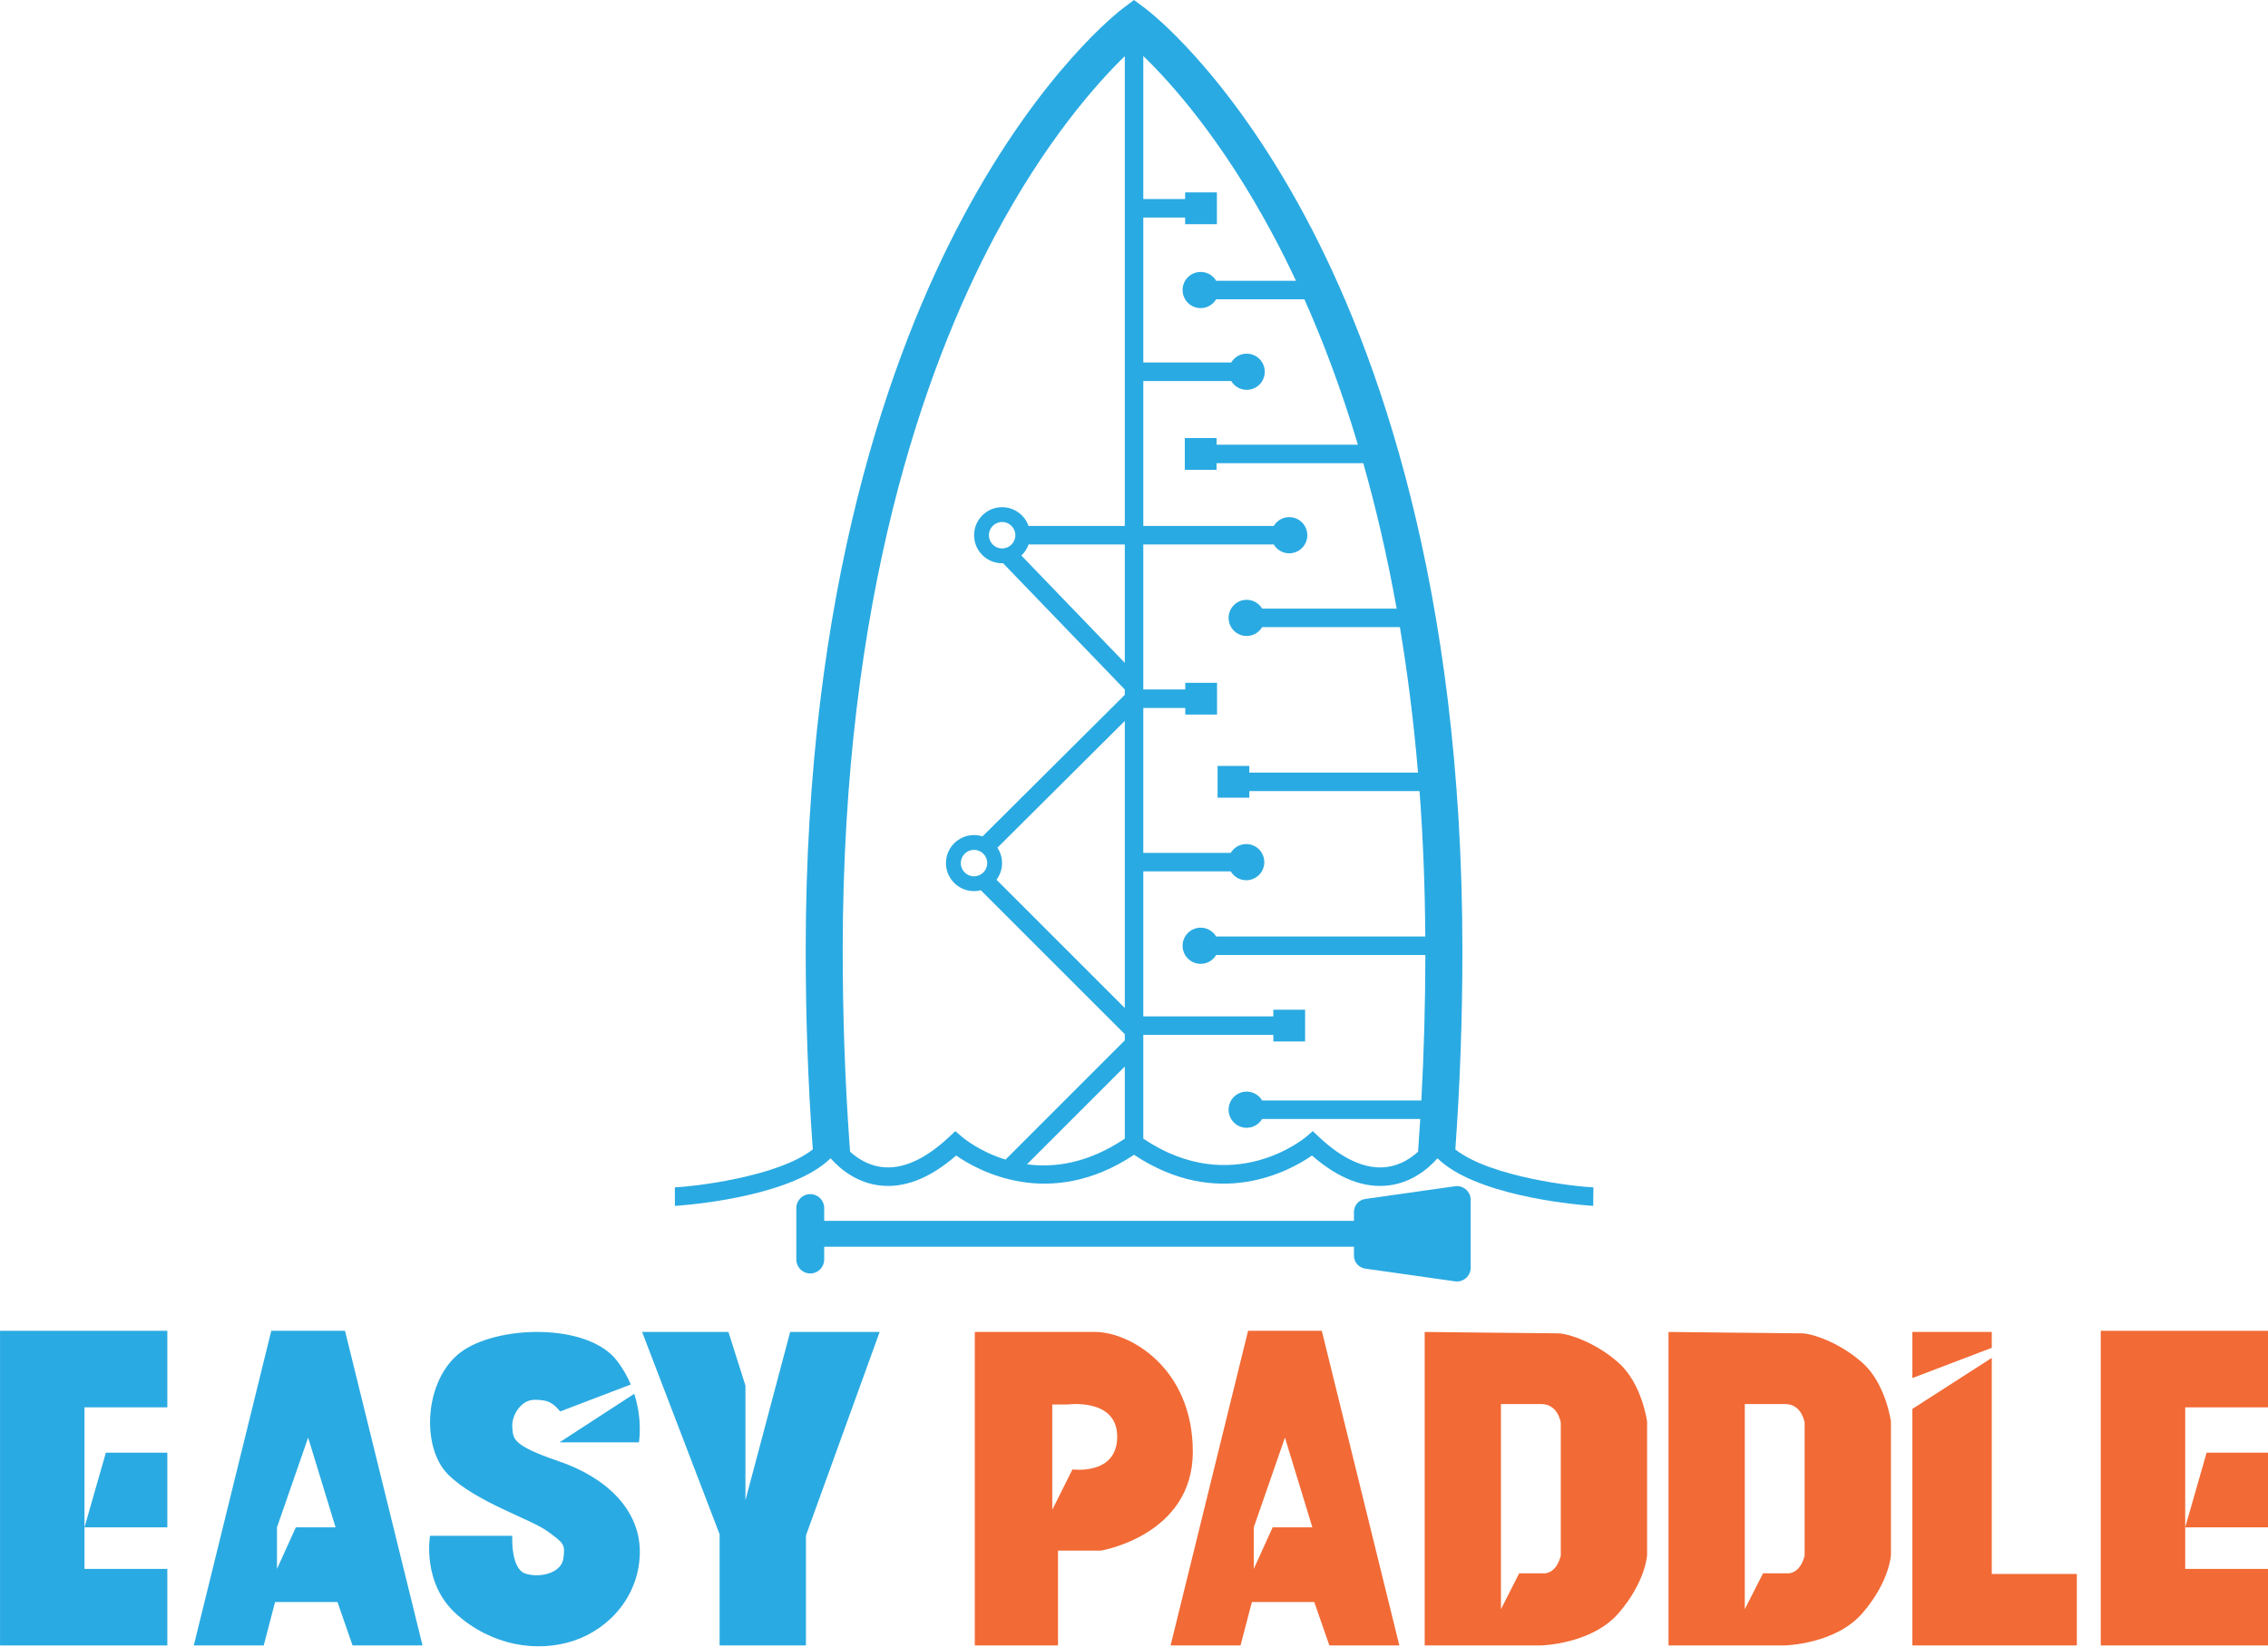 <?xml version="1.0" encoding="UTF-8" standalone="no"?>
<!DOCTYPE svg PUBLIC "-//W3C//DTD SVG 1.1//EN" "http://www.w3.org/Graphics/SVG/1.1/DTD/svg11.dtd">
<svg width="100%" height="100%" viewBox="0 0 2553 1854" version="1.1" xmlns="http://www.w3.org/2000/svg" xmlns:xlink="http://www.w3.org/1999/xlink" xml:space="preserve" xmlns:serif="http://www.serif.com/" style="fill-rule:evenodd;clip-rule:evenodd;stroke-linejoin:round;stroke-miterlimit:2;">
    <g transform="matrix(1,0,0,1,-552.667,-209.901)">
        <g transform="matrix(4.167,0,0,4.167,0,0)">
            <g transform="matrix(1,0,0,1,283.79,426.996)">
                <path d="M0,13.11L20.17,0C22.49,7.2 21.44,13.11 21.44,13.11L0,13.11Z" style="fill:rgb(42,170,226);fill-rule:nonzero;"/>
            </g>
        </g>
        <g transform="matrix(4.167,0,0,4.167,0,0)">
            <g transform="matrix(-1,0,0,1,155.45,442.906)">
                <path d="M-22.38,20.18L0,20.18L-5.78,0L-22.38,0L-22.38,20.18Z" style="fill:rgb(42,170,226);fill-rule:nonzero;"/>
            </g>
        </g>
        <g transform="matrix(4.167,0,0,4.167,0,0)">
            <g transform="matrix(1,0,0,1,155.45,474.316)">
                <path d="M0,-43.66L0,0L22.38,0L22.38,20.68L-22.81,20.68L-22.81,-64.34L22.38,-64.34L22.38,-43.66L0,-43.66Z" style="fill:rgb(42,170,226);fill-rule:nonzero;"/>
            </g>
        </g>
        <g transform="matrix(4.167,0,0,4.167,0,0)">
            <g transform="matrix(1,0,0,1,212.55,441.886)">
                <path d="M0,21.2L-5.1,32.43L-5.1,21.2L3.32,-3.06L10.73,21.2L0,21.2ZM13.28,-31.91L-6.64,-31.91L-27.57,53.11L-8.68,53.11L-5.61,41.37L11.24,41.37L15.32,53.11L34.22,53.11L13.28,-31.91Z" style="fill:rgb(42,170,226);fill-rule:nonzero;"/>
            </g>
        </g>
        <g transform="matrix(4.167,0,0,4.167,0,0)">
            <g transform="matrix(1,0,0,1,305.47,434.996)">
                <path d="M0,34.72C-0.02,46.21 -7.9,55.4 -17.85,58.72C-27.81,62.04 -40.07,60 -49.51,51.57C-58.96,43.15 -56.67,30.38 -56.67,30.38L-34.45,30.38C-34.45,30.38 -34.96,39.32 -30.87,40.6C-26.79,41.87 -21.17,40.34 -20.66,36.51C-20.15,32.68 -20.41,32.43 -25,29.11C-29.6,25.79 -44.41,21.19 -51.81,13.79C-59.21,6.38 -58.19,-11.74 -48.49,-19.15C-38.79,-26.55 -14.02,-27.32 -6.11,-16.85C-4.52,-14.75 -3.33,-12.6 -2.44,-10.51L-21.51,-3.23C-23.56,-5.62 -24.75,-6.38 -28.46,-6.38C-32.17,-6.38 -34.7,-2.04 -34.45,1.02C-34.19,4.09 -34.7,5.87 -21.94,10.21C-9.17,14.55 0.02,23.23 0,34.72" style="fill:rgb(42,170,226);fill-rule:nonzero;"/>
            </g>
        </g>
        <g transform="matrix(4.167,0,0,4.167,0,0)">
            <g transform="matrix(1,0,0,1,306.085,494.996)">
                <path d="M0,-84.714L20.936,-30.042L20.936,0L44.255,0L44.255,-29.702L64.17,-84.714L40,-84.714L27.915,-39.234L27.915,-70.212L23.319,-84.714L0,-84.714Z" style="fill:rgb(42,170,226);fill-rule:nonzero;"/>
            </g>
        </g>
        <g transform="matrix(4.167,0,0,4.167,0,0)">
            <g transform="matrix(-1,0,0,1,722.936,442.906)">
                <path d="M-22.38,20.18L0,20.18L-5.78,0L-22.38,0L-22.38,20.18Z" style="fill:rgb(242,106,53);fill-rule:nonzero;"/>
            </g>
        </g>
        <g transform="matrix(4.167,0,0,4.167,0,0)">
            <g transform="matrix(1,0,0,1,722.936,474.316)">
                <path d="M0,-43.66L0,0L22.38,0L22.38,20.68L-22.81,20.68L-22.81,-64.34L22.38,-64.34L22.38,-43.66L0,-43.66Z" style="fill:rgb(242,106,53);fill-rule:nonzero;"/>
            </g>
        </g>
        <g transform="matrix(4.167,0,0,4.167,0,0)">
            <g transform="matrix(1,0,0,1,476.42,441.886)">
                <path d="M0,21.2L-5.1,32.43L-5.1,21.2L3.32,-3.06L10.73,21.2L0,21.2ZM13.28,-31.91L-6.64,-31.91L-27.57,53.11L-8.68,53.11L-5.61,41.37L11.24,41.37L15.32,53.11L34.22,53.11L13.28,-31.91Z" style="fill:rgb(242,106,53);fill-rule:nonzero;"/>
            </g>
        </g>
        <g transform="matrix(4.167,0,0,4.167,0,0)">
            <g transform="matrix(1,0,0,1,422.34,457.856)">
                <path d="M0,-10.43L-5.45,0.46L-5.45,-27.97L-1.4,-27.97C-1.4,-27.97 12.09,-29.84 12.09,-19.29C12.09,-8.73 0,-10.43 0,-10.43M6.13,-47.57L-26.38,-47.57L-26.38,37.14L-3.91,37.14L-3.91,11.52L7.66,11.52C7.66,11.52 32.51,7.44 32.51,-15.2C32.51,-37.84 15.49,-47.57 6.13,-47.57" style="fill:rgb(242,106,53);fill-rule:nonzero;"/>
            </g>
        </g>
        <g transform="matrix(4.167,0,0,4.167,0,0)">
            <g transform="matrix(1,0,0,1,554.26,434.546)">
                <path d="M0,36.19C-1.37,41.47 -4.77,40.96 -4.77,40.96L-11.24,40.96L-16.17,50.66L-16.17,-4.78L-5.28,-4.78C-0.69,-4.78 0,0.28 0,0.28L0,36.19ZM15.65,-15.89C9.36,-21.51 1.87,-23.89 -0.86,-23.89C-3.58,-23.89 -36.77,-24.26 -36.77,-24.26L-36.77,60.45L-5.45,60.45C-5.45,60.45 8.34,60.19 15.65,51.68C22.97,43.17 23.31,36.02 23.31,36.02L23.31,-0.06C23.31,-0.06 21.95,-10.27 15.65,-15.89" style="fill:rgb(242,106,53);fill-rule:nonzero;"/>
            </g>
        </g>
        <g transform="matrix(4.167,0,0,4.167,0,0)">
            <g transform="matrix(1,0,0,1,620.13,434.546)">
                <path d="M0,36.19C-1.37,41.47 -4.77,40.96 -4.77,40.96L-11.24,40.96L-16.17,50.66L-16.17,-4.78L-5.28,-4.78C-0.69,-4.78 0,0.28 0,0.28L0,36.19ZM15.65,-15.89C9.36,-21.51 1.87,-23.89 -0.86,-23.89C-3.58,-23.89 -36.77,-24.26 -36.77,-24.26L-36.77,60.45L-5.45,60.45C-5.45,60.45 8.34,60.19 15.65,51.68C22.97,43.17 23.31,36.02 23.31,36.02L23.31,-0.06C23.31,-0.06 21.95,-10.27 15.65,-15.89" style="fill:rgb(242,106,53);fill-rule:nonzero;"/>
            </g>
        </g>
        <g transform="matrix(4.167,0,0,4.167,0,0)">
            <g transform="matrix(0,1,1,0,666.187,405.788)">
                <path d="M4.494,-16.953L16.953,-16.953L8.783,4.494L4.494,4.494L4.494,-16.953Z" style="fill:rgb(242,106,53);fill-rule:nonzero;"/>
            </g>
        </g>
        <g transform="matrix(4.167,0,0,4.167,0,0)">
            <g transform="matrix(1,0,0,1,670.681,494.996)">
                <path d="M0,-77.702L0,-19.319L22.979,-19.319L22.979,0L-21.447,0L-21.447,-63.915L0,-77.702Z" style="fill:rgb(242,106,53);fill-rule:nonzero;"/>
            </g>
        </g>
        <g transform="matrix(4.167,0,0,4.167,0,0)">
            <g transform="matrix(1,0,0,1,507.33,62.236)">
                <path d="M0,303.47C-5.65,304.23 -11.85,301.5 -18.43,295.33L-20.08,293.78L-21.78,295.26C-21.977,295.437 -41.627,312.105 -65.852,295.819L-65.852,267.771L-30.727,267.771L-30.727,269.562L-22.145,269.562L-22.145,260.98L-30.727,260.98L-30.727,262.771L-65.852,262.771L-65.852,223.6L-42.232,223.6C-41.378,225.025 -39.835,225.988 -38.053,225.988C-35.354,225.988 -33.166,223.799 -33.166,221.1C-33.166,218.401 -35.354,216.213 -38.053,216.213C-39.835,216.213 -41.378,217.176 -42.232,218.6L-65.852,218.6L-65.852,179.43L-54.515,179.43L-54.515,181.221L-45.933,181.221L-45.933,172.639L-54.515,172.639L-54.515,174.43L-65.852,174.43L-65.852,135.26L-30.615,135.26C-29.761,136.684 -28.218,137.648 -26.436,137.648C-23.737,137.648 -21.549,135.459 -21.549,132.76C-21.549,130.061 -23.737,127.872 -26.436,127.872C-28.218,127.872 -29.761,128.836 -30.615,130.26L-65.852,130.26L-65.852,91.09L-42.105,91.09C-41.251,92.514 -39.707,93.478 -37.926,93.478C-35.227,93.478 -33.038,91.289 -33.038,88.59C-33.038,85.891 -35.227,83.702 -37.926,83.702C-39.707,83.702 -41.25,84.665 -42.105,86.09L-65.852,86.09L-65.852,46.92L-54.557,46.92L-54.557,48.711L-45.975,48.711L-45.975,40.129L-54.557,40.129L-54.557,41.92L-65.852,41.92L-65.852,3.269C-58.402,10.47 -44.42,25.996 -30.55,52.1C-28.602,55.767 -26.614,59.744 -24.617,64.005L-46.172,64.005C-47.026,62.58 -48.57,61.617 -50.351,61.617C-53.05,61.617 -55.239,63.806 -55.239,66.505C-55.239,69.204 -53.05,71.392 -50.351,71.392C-48.57,71.392 -47.026,70.429 -46.172,69.005L-22.333,69.005C-17.353,80.185 -12.384,93.235 -7.877,108.303L-46.06,108.303L-46.06,106.512L-54.642,106.512L-54.642,115.094L-46.06,115.094L-46.06,113.303L-6.424,113.303C-3.049,125.195 0.021,138.278 2.589,152.6L-33.747,152.6C-34.601,151.176 -36.144,150.213 -37.926,150.213C-40.625,150.213 -42.813,152.401 -42.813,155.1C-42.813,157.799 -40.625,159.988 -37.926,159.988C-36.144,159.988 -34.601,159.025 -33.747,157.6L3.463,157.6C5.508,169.811 7.175,182.91 8.361,196.898L-37.209,196.898L-37.209,195.107L-45.791,195.107L-45.791,203.689L-37.209,203.689L-37.209,201.898L8.769,201.898C9.701,214.293 10.237,227.397 10.323,241.197L-46.172,241.197C-47.026,239.772 -48.57,238.809 -50.351,238.809C-53.05,238.809 -55.239,240.997 -55.239,243.696C-55.239,246.395 -53.05,248.584 -50.351,248.584C-48.57,248.584 -47.027,247.621 -46.172,246.197L10.344,246.197C10.323,259.494 9.959,272.625 9.258,285.494L-33.746,285.494C-34.601,284.07 -36.144,283.106 -37.926,283.106C-40.625,283.106 -42.813,285.295 -42.813,287.994C-42.813,290.693 -40.625,292.882 -37.926,292.882C-36.144,292.882 -34.601,291.918 -33.747,290.494L8.964,290.494C8.781,293.459 8.588,296.415 8.37,299.35C6.44,301.11 3.62,302.97 0,303.47M-97.277,302.752L-70.852,276.327L-70.852,295.815C-80.826,302.534 -89.948,303.728 -97.277,302.752M-103.99,136.335C-105.96,136.335 -107.564,134.731 -107.564,132.76C-107.564,130.789 -105.96,129.185 -103.99,129.185C-102.018,129.185 -100.415,130.789 -100.415,132.76C-100.415,134.731 -102.018,136.335 -103.99,136.335M-70.852,167.244L-98.789,138.252C-97.922,137.431 -97.251,136.409 -96.848,135.26L-70.852,135.26L-70.852,167.244ZM-105.261,217.198L-70.852,182.947L-70.852,260.512L-105.507,225.856C-104.571,224.596 -104.011,223.042 -104.011,221.356C-104.011,219.821 -104.473,218.393 -105.261,217.198M-108.011,221.356C-108.011,223.327 -109.614,224.93 -111.585,224.93C-113.556,224.93 -115.16,223.327 -115.16,221.356C-115.16,219.385 -113.556,217.782 -111.585,217.782C-109.614,217.782 -108.011,219.385 -108.011,221.356M-116.63,293.78L-118.27,295.32C-124.83,301.48 -131.01,304.22 -136.65,303.47C-140.27,302.99 -143.11,301.11 -145.06,299.34C-145.13,298.49 -145.19,297.65 -145.25,296.8C-146.45,279.87 -147.05,262.43 -147.05,244.97C-147.05,149.44 -124.81,87.46 -106.15,52.28C-92.286,26.149 -78.309,10.551 -70.852,3.303L-70.852,130.26L-96.848,130.26C-97.884,127.31 -100.69,125.185 -103.99,125.185C-108.166,125.185 -111.564,128.583 -111.564,132.76C-111.564,136.937 -108.166,140.335 -103.99,140.335C-103.905,140.335 -103.822,140.325 -103.738,140.322L-70.852,174.449L-70.852,175.891L-109.28,214.143C-110.007,213.91 -110.781,213.782 -111.585,213.782C-115.762,213.782 -119.16,217.179 -119.16,221.356C-119.16,225.532 -115.762,228.93 -111.585,228.93C-110.944,228.93 -110.324,228.842 -109.728,228.691L-109.736,228.698L-70.863,267.571L-70.852,267.559L-70.852,269.257L-103.075,301.48C-110.13,299.297 -114.541,295.588 -114.92,295.26L-116.63,293.78ZM18.44,298.74C19.7,281.27 20.35,263.26 20.35,244.97C20.35,146.67 -2.73,82.89 -22.09,46.7C-43.3,7.06 -64.48,-8.97 -65.37,-9.63L-68.36,-11.86L-71.35,-9.62C-72.24,-8.95 -93.41,7.2 -114.61,46.9C-133.97,83.15 -157.05,146.93 -157.05,244.97C-157.05,262.67 -156.44,280.34 -155.22,297.5C-155.19,297.91 -155.16,298.32 -155.13,298.72C-164.69,306.26 -187.98,308.83 -192.39,308.98L-192.39,313.98C-192.11,313.98 -167.96,312.52 -154.69,304.45C-153.05,303.44 -151.57,302.34 -150.33,301.13C-149.01,302.61 -147.08,304.45 -144.54,305.92C-142.52,307.1 -140.13,308.05 -137.38,308.42C-130.64,309.34 -123.6,306.64 -116.41,300.38C-110.57,304.44 -91.16,315.33 -68.35,300.18C-45.55,315.33 -26.13,304.44 -20.29,300.38C-13.1,306.64 -6.06,309.34 0.67,308.42C3.44,308.05 5.84,307.09 7.85,305.91C10.38,304.44 12.31,302.61 13.62,301.13C14.87,302.35 16.35,303.45 18,304.46C31.28,312.52 55.41,313.98 55.69,313.98L55.74,308.98C51.28,308.83 28.02,306.27 18.44,298.74" style="fill:rgb(42,170,226);fill-rule:nonzero;"/>
            </g>
        </g>
        <g transform="matrix(4.167,0,0,4.167,0,0)">
            <g transform="matrix(1,0,0,1,525.674,396.608)">
                <path d="M0,-25.692L-24.253,-22.255C-25.996,-22.008 -27.291,-20.517 -27.291,-18.757L-27.291,-16.346L-170.397,-16.346L-170.397,-19.804C-170.397,-21.883 -172.084,-23.57 -174.163,-23.57C-176.243,-23.57 -177.929,-21.883 -177.929,-19.804L-177.929,-5.889C-177.929,-3.809 -176.243,-2.123 -174.163,-2.123C-172.084,-2.123 -170.397,-3.809 -170.397,-5.889L-170.397,-9.346L-27.291,-9.346L-27.291,-6.936C-27.291,-5.176 -25.996,-3.684 -24.253,-3.437L0,0C2.239,0.317 4.241,-1.421 4.241,-3.682L4.241,-22.01C4.241,-24.271 2.239,-26.009 0,-25.692" style="fill:rgb(42,170,226);fill-rule:nonzero;"/>
            </g>
        </g>
    </g>
</svg>
